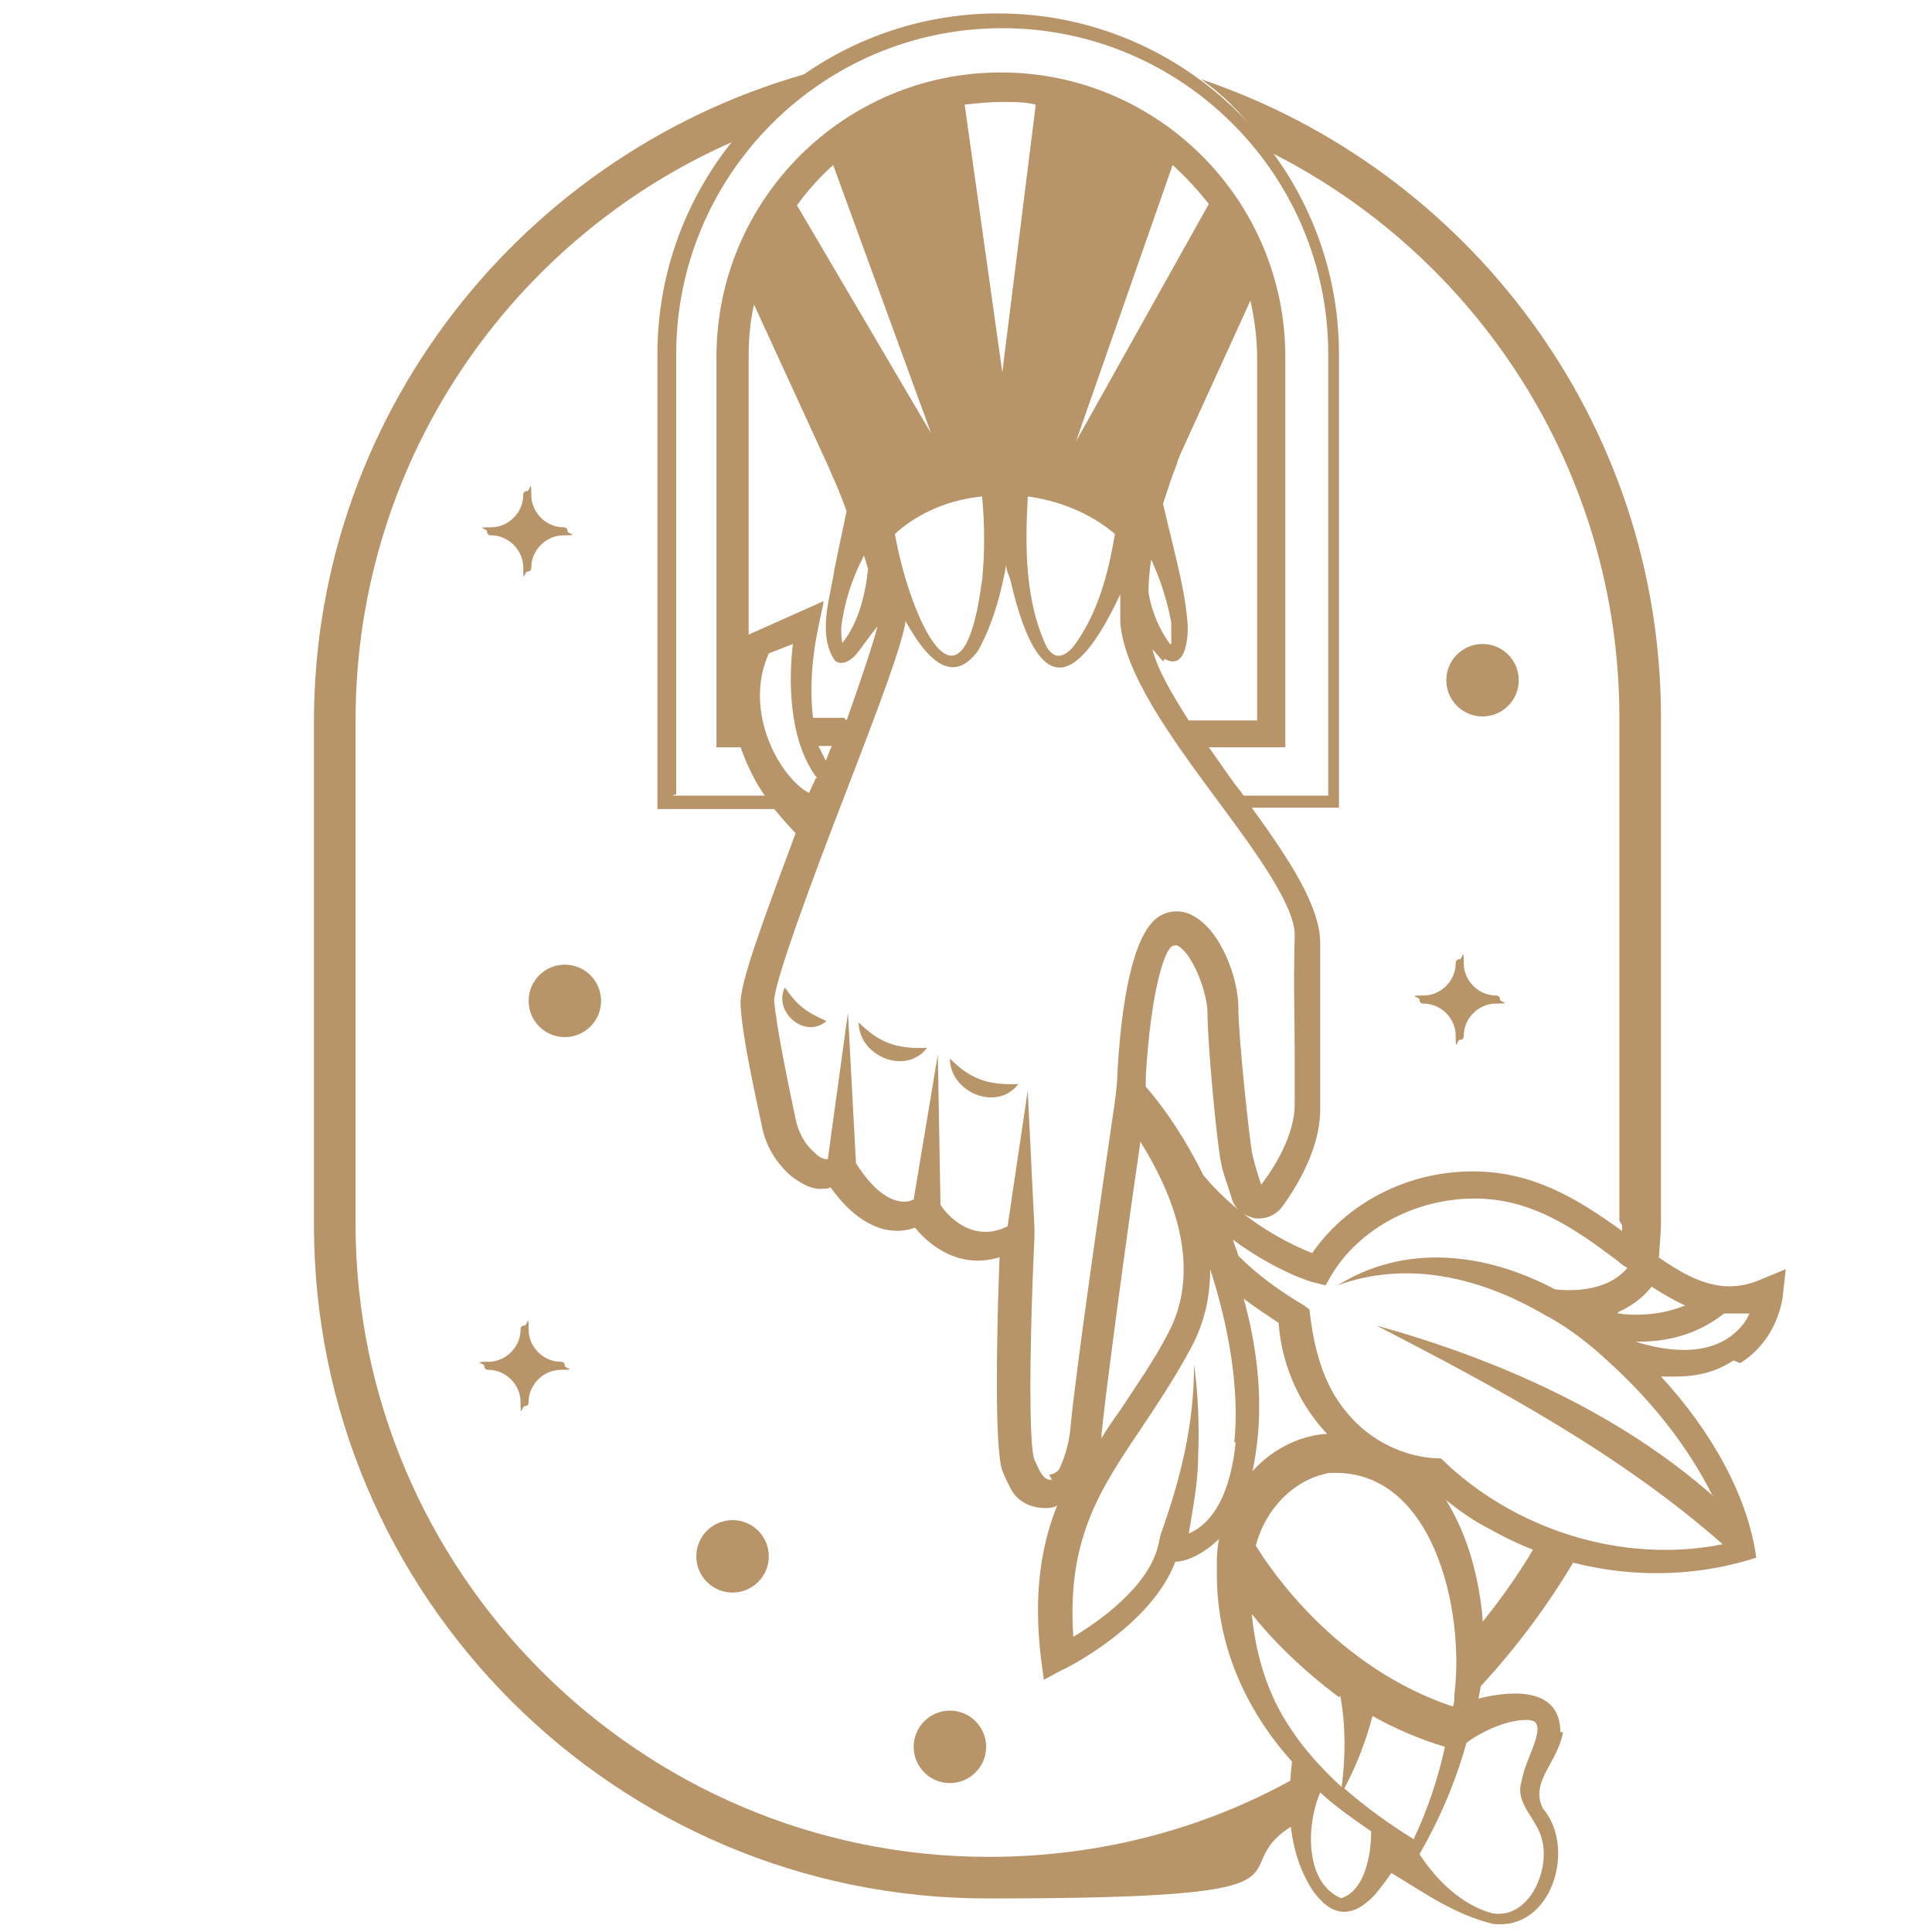 <svg viewBox="0 0 144 144" version="1.1" xmlns="http://www.w3.org/2000/svg" id="Layer_1">
  
  <defs>
    <style>
      .st0 {
        fill: #b89469;
      }
    </style>
  </defs>
  <g>
    <path d="M97.1,132.2c-6.9,4-14.9,6.2-23.4,6.2-26,0-47.2-21.2-47.2-47.2v-37.5c0-19.9,12.3-36.9,29.7-43.8,0,0,0,0,0,0,.8-1.7,2.4-3,4-4,.6-.4,1.2-.7,1.8-.9-22.1,5.3-38.6,25.2-38.6,48.8v37.5c0,27.7,22.5,50.2,50.2,50.2s16.4-2.1,23.4-5.8c0,0,0-.2,0-.2v-3.2Z" class="st0"></path>
    <path d="M115,114.2c-1.4,2.6-3.1,5-5,7.3,0,2-.7,3.8-1.1,5.7,3.6-3.6,6.7-7.7,9.2-12.2-1,0-2-.5-3-.8Z" class="st0"></path>
    <path d="M120.9,91.3c0,.3,0,.6,0,.9.2,0,.3.2.4.3,0,.2.2.4.3.6,0,0,.1.2.2.3,0,0,0,0,0,0,0,0,0,0,0,0,.3.4.6.7,1,1,0,0,0,0,.1,0,0,0,0,0,0,0,0,0,.2.1.3.2.1,0,.3.2.4.3,0-1.3.2-2.6.2-3.9v-37.5c0-22.1-14.4-40.9-34.3-47.6,2,1.4,3.7,3.2,4.9,5.3,15.6,7.7,26.3,23.8,26.3,42.3v37.5Z" class="st0"></path>
  </g>
  <path d="M106.1,74.8c1.3,0,2.4,1.1,2.4,2.4s.1.3.3.3.3-.1.3-.3c0-1.3,1.1-2.4,2.4-2.4s.3-.1.3-.3-.1-.3-.3-.3c-1.3,0-2.4-1.1-2.4-2.4s-.1-.3-.3-.3-.3.1-.3.3c0,1.3-1.1,2.4-2.4,2.4s-.3.1-.3.3.1.3.3.3Z" class="st0"></path>
  <path d="M36.4,102.1c1.3,0,2.4,1.1,2.4,2.4s.1.3.3.3.3-.1.3-.3c0-1.3,1.1-2.4,2.4-2.4s.3-.1.3-.3-.1-.3-.3-.3c-1.3,0-2.4-1.1-2.4-2.4s-.1-.3-.3-.3-.3.1-.3.3c0,1.3-1.1,2.4-2.4,2.4s-.3.1-.3.3.1.3.3.3Z" class="st0"></path>
  <path d="M36.6,39.9c1.3,0,2.4,1.1,2.4,2.4s.1.3.3.3.3-.1.3-.3c0-1.3,1.1-2.4,2.4-2.4s.3-.1.3-.3-.1-.3-.3-.3c-1.3,0-2.4-1.1-2.4-2.4s-.1-.3-.3-.3-.3.1-.3.3c0,1.3-1.1,2.4-2.4,2.4s-.3.1-.3.3.1.3.3.3Z" class="st0"></path>
  <circle r="2.7" cy="116" cx="54.6" class="st0"></circle>
  <circle r="2.7" cy="74.6" cx="42.1" class="st0"></circle>
  <circle r="2.7" cy="50.7" cx="110.5" class="st0"></circle>
  <circle r="2.7" cy="130.2" cx="70.8" class="st0"></circle>
  <g>
    <path d="M58.5,73.6c-.9,1.8,1.5,3.9,3.1,2.5-1.6-.7-2.2-1.2-3.1-2.5Z" class="st0"></path>
    <path d="M64,76.2c0,2.5,3.5,4,5.1,1.9-2.3.1-3.6-.4-5.1-1.9Z" class="st0"></path>
    <path d="M70.8,78.9c0,2.5,3.5,4,5.1,1.9-2.3.1-3.6-.4-5.1-1.9Z" class="st0"></path>
    <path d="M129.7,101.6c2.9-1.8,3.2-5,3.2-5.2l.2-1.8-1.7.7c-3.5,1.6-6.2-.4-9.6-2.9-2.9-2.1-6.1-4.5-10.4-5-5.4-.6-10.7,1.8-13.6,6-1.5-.6-5.2-2.3-8.1-5.8-1.3-2.6-2.8-4.9-4.3-6.6,0-.3,0-.5,0-.8.4-6.5,1.4-9.4,2-9.7.1,0,.2-.1.4,0,1.1.6,2.2,3.5,2.2,5,0,2.3.7,9.7,1,11.1.1.7.5,1.7.8,2.7.2.8.9,1.3,1.7,1.5.8.1,1.6-.2,2.1-.9,1.3-1.8,2.8-4.5,2.8-7.2s0-2.5,0-3.8c0-2.5,0-5,0-8.6,0-2.7-2.2-6.1-5.1-10.1h6.5V26.4c0-14-11.4-25.4-25.4-25.4s-25.4,11.4-25.4,25.4v33.9h8.7c.6.7,1.2,1.4,1.6,1.8-2.6,7-4.2,11.3-4.1,12.8.1,2.3,1.1,6.7,1.6,9.1.3,1.5,1.1,2.7,2.1,3.6.9.7,1.7,1.1,2.5,1,.2,0,.3,0,.5-.1.8,1.1,2.1,2.6,3.9,3.1.8.2,1.6.2,2.4-.1,1.2,1.5,3.5,3.1,6.3,2.2-.2,5.2-.4,14.1.2,15.9.2.5.4.9.6,1.3.5,1,1.5,1.5,2.6,1.5h0c.3,0,.6,0,.9-.2-1.2,3-1.8,6.6-1.2,11.5l.2,1.5,1.3-.7c.3-.1,6.7-3.3,8.5-8.1.7,0,1.7-.4,2.7-1.2,1.9-1.5,3-4.1,3.4-7.7.4-3.4,0-7.1-1-10.7.8.6,1.7,1.2,2.6,1.8.4,5.8,4.7,11.3,10.8,11.8,1.6,1.4,3.2,2.7,5,3.6,6,3.4,13.3,4.2,19.8,2.1-.6-4.5-3.3-9.4-7.1-13.5.4,0,.7,0,1.1,0,1.7,0,3.1-.4,4.3-1.2ZM120.6,97.8c.9-.4,1.8-1,2.5-1.9.8.5,1.6,1,2.5,1.4-1.7.7-3.5.8-5,.6ZM50.4,59.2V26.4c0-13.4,10.9-24.3,24.3-24.3s24.3,10.9,24.3,24.3v32.9h-6.3c-.1-.1-.2-.3-.3-.4-.8-1-1.5-2.1-2.3-3.2h5.7v-29.1c0-11.7-9.5-21.2-21.2-21.2s-21.2,9.5-21.2,21.2v29.1h1.8c.5,1.4,1.1,2.6,1.8,3.6h-6.9ZM73.2,43.2c-1.5,11.6-5.4,2.8-6.5-3.4,1.3-1.2,3.5-2.5,6.5-2.8.2,2.1.2,4.2,0,6.3ZM60.8,58l-.5,1.1c-2-1-5-5.9-3-10.4l1.8-.7c-.3,2.4-.4,7.1,1.8,10ZM61.6,56.8c-.2-.4-.4-.8-.6-1.2h1c-.2.4-.3.8-.5,1.2ZM62.9,53.5h-2.3c-.4-3.1.3-6.2.3-6.3l.5-2.4-5.6,2.5v.2c0,0,0-20.9,0-20.9,0-1.3.1-2.6.4-3.9l5.6,12.2h0s.2.5.2.5c.3.6.7,1.6,1.1,2.7-.2.9-.9,4.3-.9,4.3-.3,2.1-1.3,4.8,0,6.8.5.5,1.2,0,1.5-.3.6-.7,1.1-1.5,1.7-2.2-.3,1.2-1.2,3.9-2.3,7ZM87.2,48c-.8-1.1-1.4-2.5-1.6-3.9,0-.8.1-1.7.2-2.4.7,1.5,1.2,3.1,1.5,4.7,0,.6,0,1.2,0,1.6ZM80.2,32.9l7.2-20.6c1,.9,1.9,1.9,2.7,2.9l-9.9,17.7ZM74.7,27.7l-2.8-19.9c.9-.1,1.8-.2,2.8-.2s1.7,0,2.5.2l-2.5,20ZM62.1,12.3l7.3,20-10-17c.8-1.1,1.7-2.1,2.7-3ZM62.8,48c-.1-.4-.1-.8-.1-1.2.2-1.8.8-3.7,1.7-5.4.1.3.2.7.3,1-.2,1.9-.7,4-1.9,5.5ZM76.6,37c2.9.4,5.1,1.6,6.5,2.8-.5,3-1.3,6-3.1,8.4-.7.8-1.4,1-2,0-1.6-3.4-1.6-7.4-1.4-11.1ZM86.8,49.1c1.7,1,1.8-2,1.7-2.8-.2-2.6-1.2-6-1.8-8.7,0,0,0,0,0-.1l.7-2.1c.3-.7.4-1.1.4-1.1l.2-.5h0s5.2-11.4,5.2-11.4c.3,1.4.5,2.8.5,4.3v27h-5.1c-1.2-1.9-2.3-3.7-2.7-5.3.3.3.5.6.8.9ZM78.4,110.3c-.2,0-.5,0-.8-.5-.2-.3-.3-.6-.5-1-.4-1-.4-8,0-16.6v-.7s0,0,0,0l-.5-10.2-1.5,10.1c-2.6,1.3-4.5-.8-5-1.6l-.2-11.2-1.8,10.8c-.4.2-.8.2-1.2.1-1.4-.3-2.6-2-3.1-2.8l-.6-11.2-1.5,10.9h0c-.2,0-.5,0-1-.5-.7-.6-1.2-1.5-1.4-2.5-.4-1.9-1.4-6.6-1.6-8.8,0-1.4,2.9-9.2,5.1-14.9,2.7-7,4.4-11.5,4.7-13.4,1.6,2.9,3.5,4.8,5.4,2.2,1.1-2,1.7-4.2,2.1-6.4,0,.4.2.8.3,1.1,2.4,10.4,5.6,6.6,8.2,1.1,0,0,0,0,0,0,0,.7,0,1.4,0,2.1.3,3.8,3.8,8.6,7.2,13.2,2.9,3.9,5.9,8,5.8,10.2-.1,3.6,0,6.2,0,8.7,0,1.2,0,2.4,0,3.8,0,2.3-1.5,4.7-2.5,6-.3-.9-.6-1.9-.7-2.5-.2-1.2-1-8.5-1-10.7s-1.3-5.7-3.3-6.8c-.8-.5-1.8-.5-2.6,0-1.6,1-2.7,4.8-3.1,11.4,0,.8-.1,1.6-.2,2.4-.9,6.1-3,20.7-3.3,24.2-.1,1.2-.4,2.2-.8,3.1-.2.4-.6.5-.8.5ZM82.1,106.9c.3-3.1,1.9-15,2.9-21.8,2,3.2,4.9,9.1,2,14.4-1.1,2.1-2.4,3.9-3.5,5.6-.5.7-1,1.4-1.4,2.1,0,0,0-.2,0-.3ZM92.1,107.5c-.5,4.8-2.3,6.3-3.5,6.8.3-1.8.7-3.8.7-5.7.1-2.3,0-4.7-.3-6.9,0,4.5-1,8.5-2.5,12.7h0s-.2.9-.2.9c-.8,3-4.3,5.5-6.3,6.7-.5-7.3,2-11,5.1-15.6,1.2-1.8,2.4-3.6,3.6-5.8,1.1-2,1.5-4,1.5-6,1.4,4.3,2.2,9,1.8,12.9ZM127.8,111.6c-7.1-6.3-16.2-10.3-25.2-12.8,9.1,4.7,18.2,9.6,25.8,16.3-7.5,1.5-15.6-1.1-21-6.4-2.6,0-5.3-1.3-7-3.4-1.8-2.1-2.5-4.9-2.8-7.7l-.4-.3c-1.7-1-3.4-2.2-4.9-3.7-.1-.4-.3-.8-.4-1.2,3.1,2.3,5.9,3.2,6.1,3.2l.8.2.4-.7c2.3-3.9,7.2-6.2,12-5.7,3.7.4,6.6,2.5,9.4,4.6.2.2.5.4.7.5-1.6,1.9-4.5,1.7-5.4,1.6-5.3-2.8-11.2-3.4-16.2-.3,5.2-1.9,10.7-.6,15.6,2.3h0c0,0,0,0,.2.1,1.6.9,3,2,4.4,3.3h0s0,0,0,0c3.2,2.9,5.9,6.3,7.7,9.9ZM121.8,100c.1,0,.2,0,.4,0,2,0,4.3-.5,6.3-2.1.6,0,1.2,0,1.9,0-.3.7-.9,1.4-1.7,1.9-1.6,1-3.9,1.1-6.8.2Z" class="st0"></path>
  </g>
  <path d="M111.2,142.6c-2.2-.6-4.1-2.4-5.4-4.4,1.5-2.6,2.7-5.4,3.5-8.3,1.2-.9,3.2-1.8,4.7-1.7.4.1.5.1.6.6,0,1.1-.9,2.4-1.2,4-.5,1.6,1.1,2.7,1.5,4.2.7,2.3-.9,6.1-3.7,5.6M100,141.5c-2.7-1.1-2.7-5.3-1.6-7.9,1.2,1.1,2.5,2,3.8,2.9,0,1.8-.5,4.5-2.3,5M99.9,126.4c.4,2.2.4,4.5.1,6.8-1.4-1.3-2.7-2.7-3.7-4.2-1.8-2.6-2.7-5.6-3-8.7,1.5,1.9,3.7,4.1,6.5,6.2M98.9,109.8c7.9-.6,10.3,10.2,9.5,16.5,0,.3,0,.6-.1.9,0,0,0,0,0,0-8.7-2.9-13.6-10.2-14.7-12,.7-2.7,2.8-4.9,5.4-5.4M105.4,137.1c-1.8-1.1-3.6-2.4-5.2-3.8.9-1.7,1.6-3.5,2.1-5.4,1.6.9,3.4,1.7,5.4,2.3-.5,2.3-1.3,4.7-2.3,6.8M116.3,129.1c0-3.2-3.3-3.2-6.1-2.5,0,0,0,0,0,0,1.6-7.8-1.7-20.5-11.7-19.7-4.6.6-7.7,5-7.8,9.3h0s0,0,0,.1c0,.2,0,.5,0,.7-.1,5.5,2.1,10.4,5.6,14.3h0c-.4,3.5-.3,6.8,1.6,9.7.5.6,1.1,1.4,2.2,1.5,1.1,0,1.8-.7,2.4-1.3.4-.5.8-1,1.2-1.6,2.5,1.5,4.7,3.1,7.6,3.8,4.4.5,6.2-5.7,3.7-8.6-1-2,1.1-3.4,1.5-5.7" class="st0"></path>
</svg>